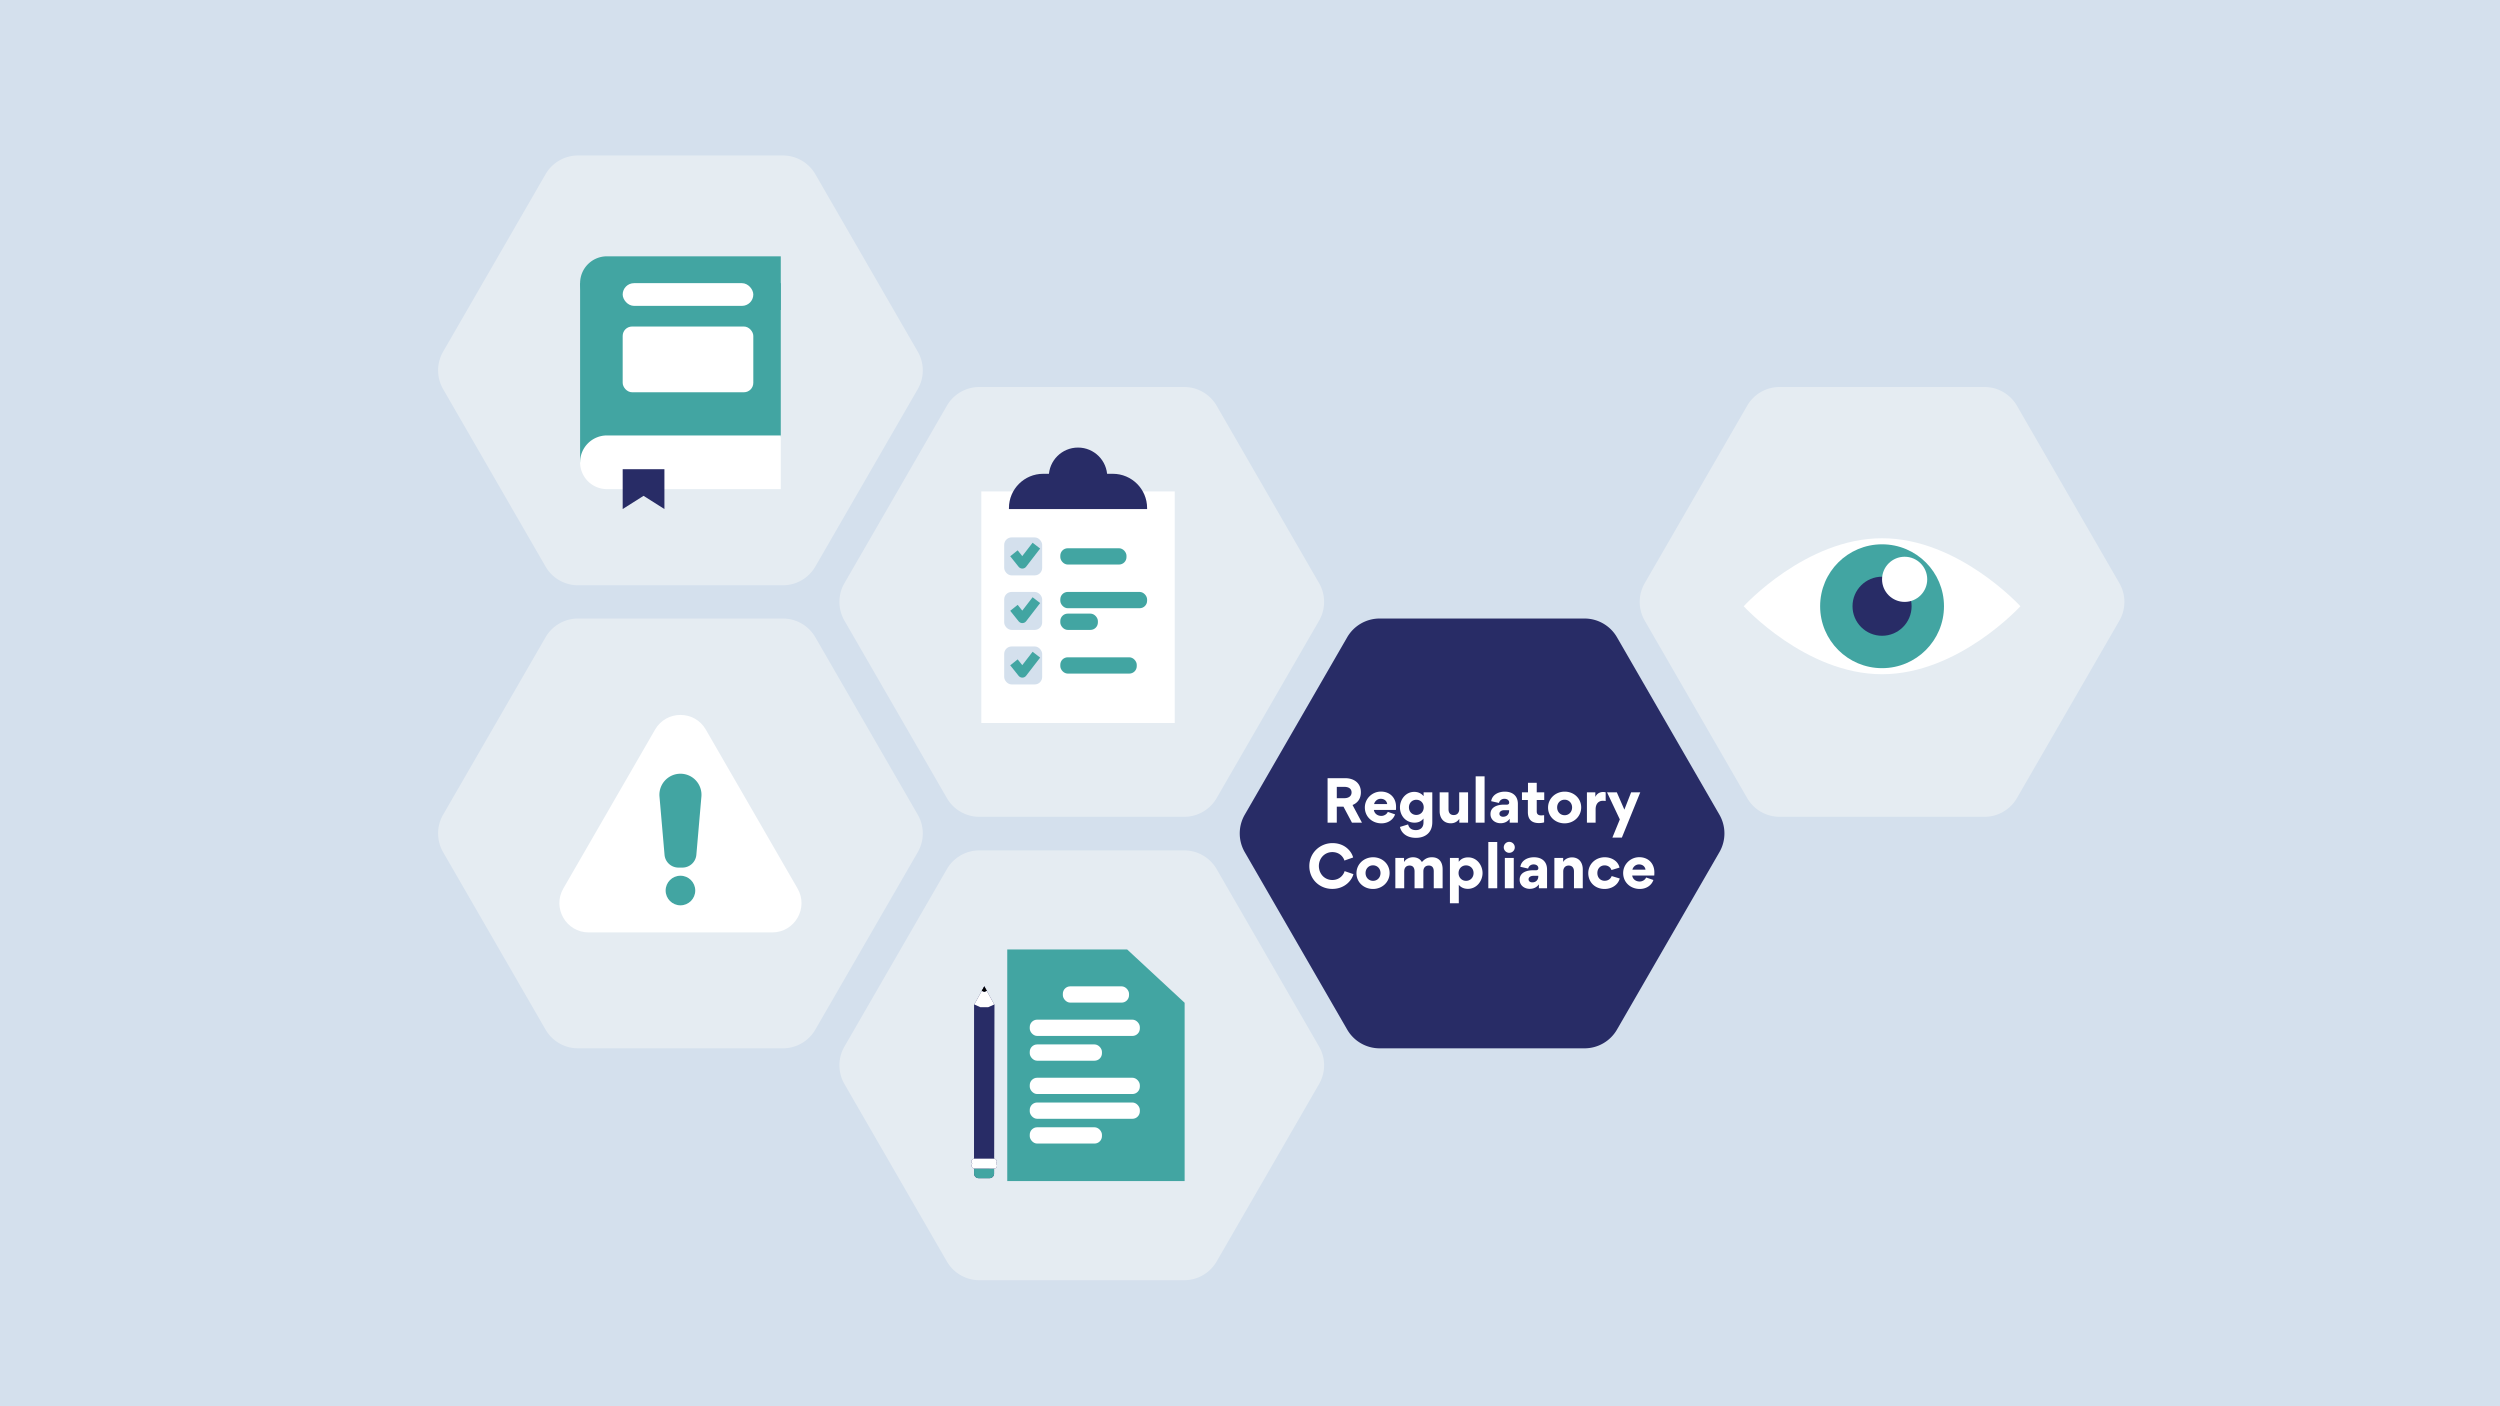 <svg width="800" height="450" viewBox="0 0 800 450" fill="none" xmlns="http://www.w3.org/2000/svg"><path fill="#D4E0ED" d="M0 0h800v450H0z"/><path d="M293.684 112.523a11.998 11.998 0 010 12l-32.775 56.768a12 12 0 01-10.392 6h-65.55a12.002 12.002 0 01-10.392-6L141.8 124.523a11.998 11.998 0 010-12l32.775-56.768a12 12 0 0110.392-6h65.55c4.287 0 8.249 2.287 10.392 6l32.775 56.768zm128.422 74.087a11.998 11.998 0 010 12l-32.775 56.768a12 12 0 01-10.392 6h-65.55a12 12 0 01-10.392-6l-32.775-56.768a11.998 11.998 0 010-12l32.775-56.768c2.143-3.713 6.105-6 10.392-6h65.55c4.287 0 8.249 2.287 10.392 6l32.775 56.768zm-128.422 74.087a11.998 11.998 0 010 12l-32.775 56.768a12 12 0 01-10.392 6h-65.55a12.002 12.002 0 01-10.392-6L141.8 272.697a11.998 11.998 0 010-12l32.775-56.768a12 12 0 0110.392-6h65.55c4.287 0 8.249 2.287 10.392 6l32.775 56.768z" fill="#E5ECF2"/><path d="M550.21 260.697a12.003 12.003 0 010 12l-32.775 56.768a12.002 12.002 0 01-10.393 6h-65.549a12.002 12.002 0 01-10.393-6l-32.775-56.768a12.003 12.003 0 010-12l32.775-56.768a12 12 0 0110.393-6h65.55a12 12 0 0110.392 6l32.775 56.768z" fill="#282C66"/><path d="M422.106 334.894a11.998 11.998 0 010 12l-32.775 56.768a12 12 0 01-10.392 6h-65.55a12 12 0 01-10.392-6l-32.775-56.768a11.998 11.998 0 010-12l32.775-56.768c2.143-3.713 6.105-6 10.392-6h65.55c4.287 0 8.249 2.287 10.392 6l32.775 56.768zM678.2 186.61a11.998 11.998 0 010 12l-32.775 56.768a12.002 12.002 0 01-10.392 6h-65.55a12 12 0 01-10.392-6l-32.775-56.768a11.998 11.998 0 010-12l32.775-56.768c2.143-3.713 6.105-6 10.392-6h65.55a12 12 0 0110.392 6L678.2 186.61z" fill="#E5ECF2"/><rect x="317.393" y="211.441" width="13.123" height="13.123" rx="2.14" stroke="#F6D1C9" stroke-width="1.427"/><path fill="#fff" d="M314.016 157.253h61.901v74.109h-61.901z"/><rect x="321.339" y="189.419" width="12.153" height="12.153" rx="2.383" fill="#D4E0ED"/><rect x="321.339" y="171.971" width="12.153" height="12.153" rx="2.383" fill="#D4E0ED"/><rect x="321.339" y="206.867" width="12.153" height="12.153" rx="2.383" fill="#D4E0ED"/><rect x="339.294" y="189.419" width="27.779" height="5.213" rx="2.383" fill="#42A5A2"/><rect x="339.294" y="210.337" width="24.468" height="5.213" rx="2.383" fill="#42A5A2"/><rect x="339.294" y="175.441" width="21.182" height="5.213" rx="2.383" fill="#42A5A2"/><rect x="339.294" y="196.359" width="12.032" height="5.213" rx="2.383" fill="#42A5A2"/><path d="M331.638 174.604l-4.488 5.815-2.689-3.363m7.177 32.443l-4.488 5.815-2.689-3.362m7.177-19.901l-4.488 5.816-2.689-3.363" stroke="#42A5A2" stroke-width="3.049" stroke-linejoin="round"/><path d="M322.86 162.577c0-6.055 4.909-10.963 10.964-10.963h22.285c6.055 0 10.964 4.908 10.964 10.963v.314H322.86v-.314z" fill="#282C66"/><circle cx="344.966" cy="152.575" r="9.355" fill="#282C66"/><path d="M322.318 303.839H360.7l18.382 17.055v57.054h-56.764v-74.109z" fill="#42A5A2"/><rect x="340.109" y="315.629" width="21.182" height="5.213" rx="2.383" fill="#fff"/><rect x="329.518" y="326.29" width="35.233" height="5.213" rx="2.383" fill="#fff"/><rect x="329.518" y="344.877" width="35.233" height="5.213" rx="2.383" fill="#fff"/><rect x="329.518" y="352.803" width="35.233" height="5.213" rx="2.383" fill="#fff"/><rect x="329.518" y="334.216" width="23.107" height="5.213" rx="2.383" fill="#fff"/><rect x="329.518" y="360.729" width="23.107" height="5.213" rx="2.383" fill="#fff"/><path fill="#282C66" d="M311.764 321.423l6.402.006-.06 51.078-6.401-.006z"/><path fill="#282C66" d="M311.764 321.423l6.402.006-.06 51.078-6.401-.006zm-.062 54.127a1.464 1.464 0 001.463 1.466l3.473.003c.808 0 1.465-.655 1.466-1.463l.003-2.463-6.402-.006-.003 2.463z"/><path d="M311.702 375.55a1.464 1.464 0 001.463 1.466l3.473.003c.808 0 1.465-.655 1.466-1.463l.003-2.463-6.402-.006-.003 2.463z" fill="#42A5A2"/><path fill-rule="evenodd" clip-rule="evenodd" d="M311.775 370.778a.923.923 0 00-.616 1.611.922.922 0 00.677 1.548l6.269.005a.922.922 0 00.616-1.611.922.922 0 00-.677-1.548l-6.269-.005z" fill="#282C66"/><path fill-rule="evenodd" clip-rule="evenodd" d="M311.775 370.778a.923.923 0 00-.616 1.611.922.922 0 00.677 1.548l6.269.005a.922.922 0 00.616-1.611.922.922 0 00-.677-1.548l-6.269-.005z" fill="#fff"/><path d="M311.765 321.423l1.938.88 2.524.002 1.94-.877-1.597-2.899-.799-1.45-.798-1.45-.802 1.449-.802 1.448-1.604 2.897z" fill="#282C66"/><path d="M311.765 321.423l1.938.88 2.524.002 1.94-.877-1.597-2.899-.799-1.45-.798-1.45-.802 1.449-.802 1.448-1.604 2.897z" fill="#fff"/><path d="M314.171 317.078l.804.302.797-.301-.799-1.45-.802 1.449z" fill="#282C66"/><path d="M314.171 317.078l.804.302.797-.301-.799-1.45-.802 1.449z" fill="#000"/><path d="M185.633 90.61h64.218v48.73l-3.082 8.591h-61.136V90.61z" fill="#42A5A2"/><path d="M185.633 147.931a8.59 8.59 0 018.59-8.591h55.628v17.181h-55.628a8.59 8.59 0 01-8.59-8.59z" fill="#fff"/><path d="M185.633 90.61a8.59 8.59 0 018.59-8.59h55.628V99.2h-55.628a8.59 8.59 0 01-8.59-8.59z" fill="#42A5A2"/><path d="M199.259 150.15h13.355v12.741l-6.677-4.222-6.678 4.222V150.15z" fill="#282C66"/><rect x="199.259" y="90.61" width="41.799" height="7.273" rx="3.637" fill="#fff"/><rect x="199.259" y="104.49" width="41.799" height="21.032" rx="3" fill="#fff"/><path d="M557.99 193.996s19.819 21.754 44.268 21.754 44.268-21.754 44.268-21.754-19.819-21.754-44.268-21.754-44.268 21.754-44.268 21.754z" fill="#fff"/><mask id="a" style="mask-type:alpha" maskUnits="userSpaceOnUse" x="557" y="172" width="90" height="44"><path d="M557.99 193.996s19.819 21.754 44.268 21.754 44.268-21.754 44.268-21.754-19.819-21.754-44.268-21.754-44.268 21.754-44.268 21.754z" fill="#fff"/></mask><g mask="url(#a)"><circle r="19.817" transform="matrix(-1 0 0 1 602.258 193.996)" fill="#42A5A2"/><circle r="9.453" transform="matrix(-1 0 0 1 602.258 193.996)" fill="#282C66"/><circle r="7.226" transform="matrix(-1 0 0 1 609.484 185.384)" fill="#fff"/></g><path d="M209.626 233.464c3.607-6.248 12.625-6.248 16.233 0l29.359 50.852c3.608 6.248-.901 14.058-8.116 14.058h-58.719c-7.215 0-11.724-7.81-8.117-14.058l29.36-50.852z" fill="#fff"/><circle cx="217.742" cy="284.969" r="4.737" fill="#42A5A2"/><path d="M211.036 254.91a6.732 6.732 0 1113.413 0l-1.616 18.636a4.469 4.469 0 01-4.452 4.083h-1.277a4.469 4.469 0 01-4.452-4.083l-1.616-18.636z" fill="#42A5A2"/><path d="M435.827 263.254l-3.019-5.655c1.582-.637 2.673-1.964 2.673-4.073 0-3.019-2.273-4.51-5.036-4.51h-5.619v14.238h2.946v-5.11h2.145l2.709 5.11h3.201zm-8.055-11.456h2.436c1.109 0 2.291.418 2.291 1.782 0 1.346-1.182 1.837-2.273 1.837h-2.454v-3.619zm11.942 5.51c.109-.637.836-1.691 2.109-1.691 1.418 0 2.018.982 2.073 1.691h-4.182zm6.982 1.873c.037-.328.037-.673.037-1.019 0-2.873-1.946-4.855-4.837-4.855-2.8 0-5.146 2.273-5.146 5.073 0 3.019 2.382 5.092 5.328 5.092 1.909 0 3.709-1 4.345-2.873l-2.327-.8c-.327.8-1.236 1.291-2.055 1.291-1.182 0-2.218-.691-2.4-1.909h7.055zm11.637-5.637h-2.782v1.182h-.037c-1-1.2-2.345-1.328-2.945-1.328-2.801 0-4.583 2.491-4.583 4.946 0 2.728 1.891 4.91 4.692 4.91.691 0 1.927-.164 2.8-1.291h.036v1.218c0 1.745-1.127 2.455-2.436 2.455-1.655 0-2.237-.91-2.491-1.819l-2.601.8c.364 1.782 2.001 3.492 5.11 3.492 2.982 0 5.237-1.655 5.237-5.001v-9.564zm-2.746 4.8c0 1.455-1.055 2.437-2.364 2.437-1.327 0-2.364-.982-2.364-2.437 0-1.418 1.055-2.418 2.364-2.418 1.328 0 2.364.982 2.364 2.418zm7.94-4.8h-2.837v6.091c0 2 1.145 3.819 3.564 3.819.273 0 1.727.018 2.709-1.4h.018v1.2h2.801v-9.71h-2.837v5.418c0 1-.546 1.855-1.746 1.855-1.182 0-1.672-.782-1.672-1.855v-5.418zm8.685-5.11v14.82h2.855v-14.82h-2.855zm7.96 15.001c1.055 0 2.164-.363 2.892-1.4l.036.019v1.2h2.618v-6.019c0-2.618-1.763-3.909-4.182-3.909-2.036 0-4.036.981-4.364 3.054l2.491.564c.219-.818.873-1.327 1.746-1.327 1.018 0 1.527.581 1.527 1.2 0 .4-.236.673-.763.673h-.946c-1.891 0-4.273.654-4.273 2.982v.072c0 1.8 1.527 2.891 3.218 2.891zm.819-2.072c-.6 0-1.182-.291-1.182-.982 0-.764.836-1.11 1.418-1.11h1.691v.219c0 .982-.673 1.873-1.927 1.873zm10.763-5.365h2.401v-2.454h-2.401v-3.037h-2.8v3.037h-1.927v2.454h1.891v3.837c0 1.582.509 3.546 3.509 3.546.328 0 1.037-.018 1.691-.218v-2.31c-.509.055-.582.073-1 .073-.945 0-1.364-.491-1.364-1.236v-3.692zm3.622 2.419c0 2.927 2.346 5.055 5.291 5.055 2.928 0 5.31-2.182 5.31-5.11 0-2.891-2.346-5.036-5.273-5.036-2.946 0-5.328 2.2-5.328 5.091zm2.909-.037c0-1.454 1.055-2.472 2.382-2.472 1.328 0 2.401 1.018 2.401 2.472 0 1.473-1.055 2.492-2.382 2.492-1.328 0-2.401-1.019-2.401-2.492zm15.531-4.836a3.485 3.485 0 00-.763-.109c-1 0-1.982.418-2.51 1.527h-.036v-1.418h-2.691v9.71h2.782v-4.255c0-1.8.945-2.746 2.309-2.746.127 0 .527 0 .909.073v-2.782zm2.143 14.492h3.037l5.891-14.492h-2.927l-2.164 5.546-2.418-5.546h-3.128l4.091 8.673-2.382 5.819zm-89.65 16.418c4.237 0 6.364-2.982 6.782-4.728l-2.818-.964c-.273 1.055-1.491 2.837-3.928 2.837-2.545 0-4.309-2.037-4.309-4.491 0-2.419 1.818-4.437 4.309-4.437 2.455 0 3.637 1.8 3.855 2.709l2.8-.982c-.491-1.927-2.618-4.6-6.618-4.6-3.946 0-7.401 3.091-7.401 7.346 0 4.4 3.437 7.31 7.328 7.31zm7.76-5.037c0 2.927 2.345 5.055 5.291 5.055 2.927 0 5.309-2.182 5.309-5.11 0-2.891-2.345-5.036-5.273-5.036-2.945 0-5.327 2.2-5.327 5.091zm2.909-.037c0-1.454 1.055-2.472 2.382-2.472 1.327 0 2.4 1.018 2.4 2.472 0 1.473-1.054 2.492-2.382 2.492-1.327 0-2.4-1.019-2.4-2.492zm20.24-2.4c1.164 0 1.582.8 1.582 1.855v5.419h2.837v-6.055c0-2.219-1.037-3.873-3.419-3.873-1.4 0-2.309.527-3.218 1.545-.564-1.073-1.673-1.545-2.837-1.545-1.109 0-2.272.509-2.836 1.491h-.037v-1.273h-2.782v9.71h2.837v-5.383c0-1.109.564-1.891 1.727-1.891 1.164 0 1.582.837 1.582 1.891v5.383h2.819v-5.419c0-1.109.6-1.855 1.745-1.855zm9.578-2.436h-2.819v14.51h2.837v-5.873h.036c.909 1.109 2.182 1.254 2.873 1.254 2.818 0 4.691-2.527 4.691-5.055 0-2.454-1.763-5.018-4.618-5.018-.673 0-2.037.127-2.964 1.382h-.036v-1.2zm-.055 4.836c0-1.454 1.073-2.454 2.382-2.454 1.346 0 2.418 1 2.418 2.454 0 1.473-1.072 2.492-2.4 2.492-1.327 0-2.4-1.019-2.4-2.492zm9.52-9.946v14.82h2.855v-14.82h-2.855zm4.942 1.728c0 .963.8 1.745 1.745 1.745 1 0 1.782-.782 1.782-1.745 0-.982-.782-1.764-1.782-1.764-.945 0-1.745.782-1.745 1.764zm.345 3.382h2.855v9.71h-2.855v-9.71zm7.96 9.891c1.055 0 2.164-.363 2.892-1.4l.036.019v1.2h2.618v-6.019c0-2.618-1.763-3.909-4.182-3.909-2.036 0-4.037.981-4.364 3.054l2.491.564c.219-.818.873-1.327 1.746-1.327 1.018 0 1.527.581 1.527 1.2 0 .4-.236.673-.763.673h-.946c-1.891 0-4.273.654-4.273 2.982v.072c0 1.8 1.527 2.891 3.218 2.891zm.819-2.072c-.6 0-1.182-.291-1.182-.982 0-.764.836-1.11 1.418-1.11h1.691v.219c0 .982-.673 1.873-1.927 1.873zm13.343 1.891h2.818v-6.037c0-2-1.036-3.855-3.509-3.855-.382 0-2 .145-2.746 1.455h-.018v-1.273h-2.818v9.71h2.836v-5.383c0-1 .546-1.891 1.746-1.891 1.164 0 1.691.8 1.691 1.891v5.383zm9.795.218c2.091 0 4.236-1.109 4.855-3.346l-2.582-.782c-.273.746-1 1.509-2.237 1.509-1.4 0-2.346-1.036-2.346-2.473 0-1.545 1.073-2.454 2.328-2.454 1.218 0 1.964.763 2.182 1.491l2.582-.782c-.491-2.218-2.691-3.309-4.71-3.309-2.982 0-5.291 2.218-5.291 5.091 0 2.891 2.164 5.055 5.219 5.055zm8.91-6.164c.109-.637.836-1.691 2.109-1.691 1.418 0 2.018.982 2.073 1.691h-4.182zm6.982 1.873c.036-.328.036-.673.036-1.019 0-2.873-1.945-4.855-4.836-4.855-2.801 0-5.146 2.273-5.146 5.073 0 3.019 2.382 5.092 5.327 5.092 1.91 0 3.71-1 4.346-2.873l-2.327-.8c-.328.8-1.237 1.291-2.055 1.291-1.182 0-2.218-.691-2.4-1.909h7.055z" fill="#fff"/></svg>